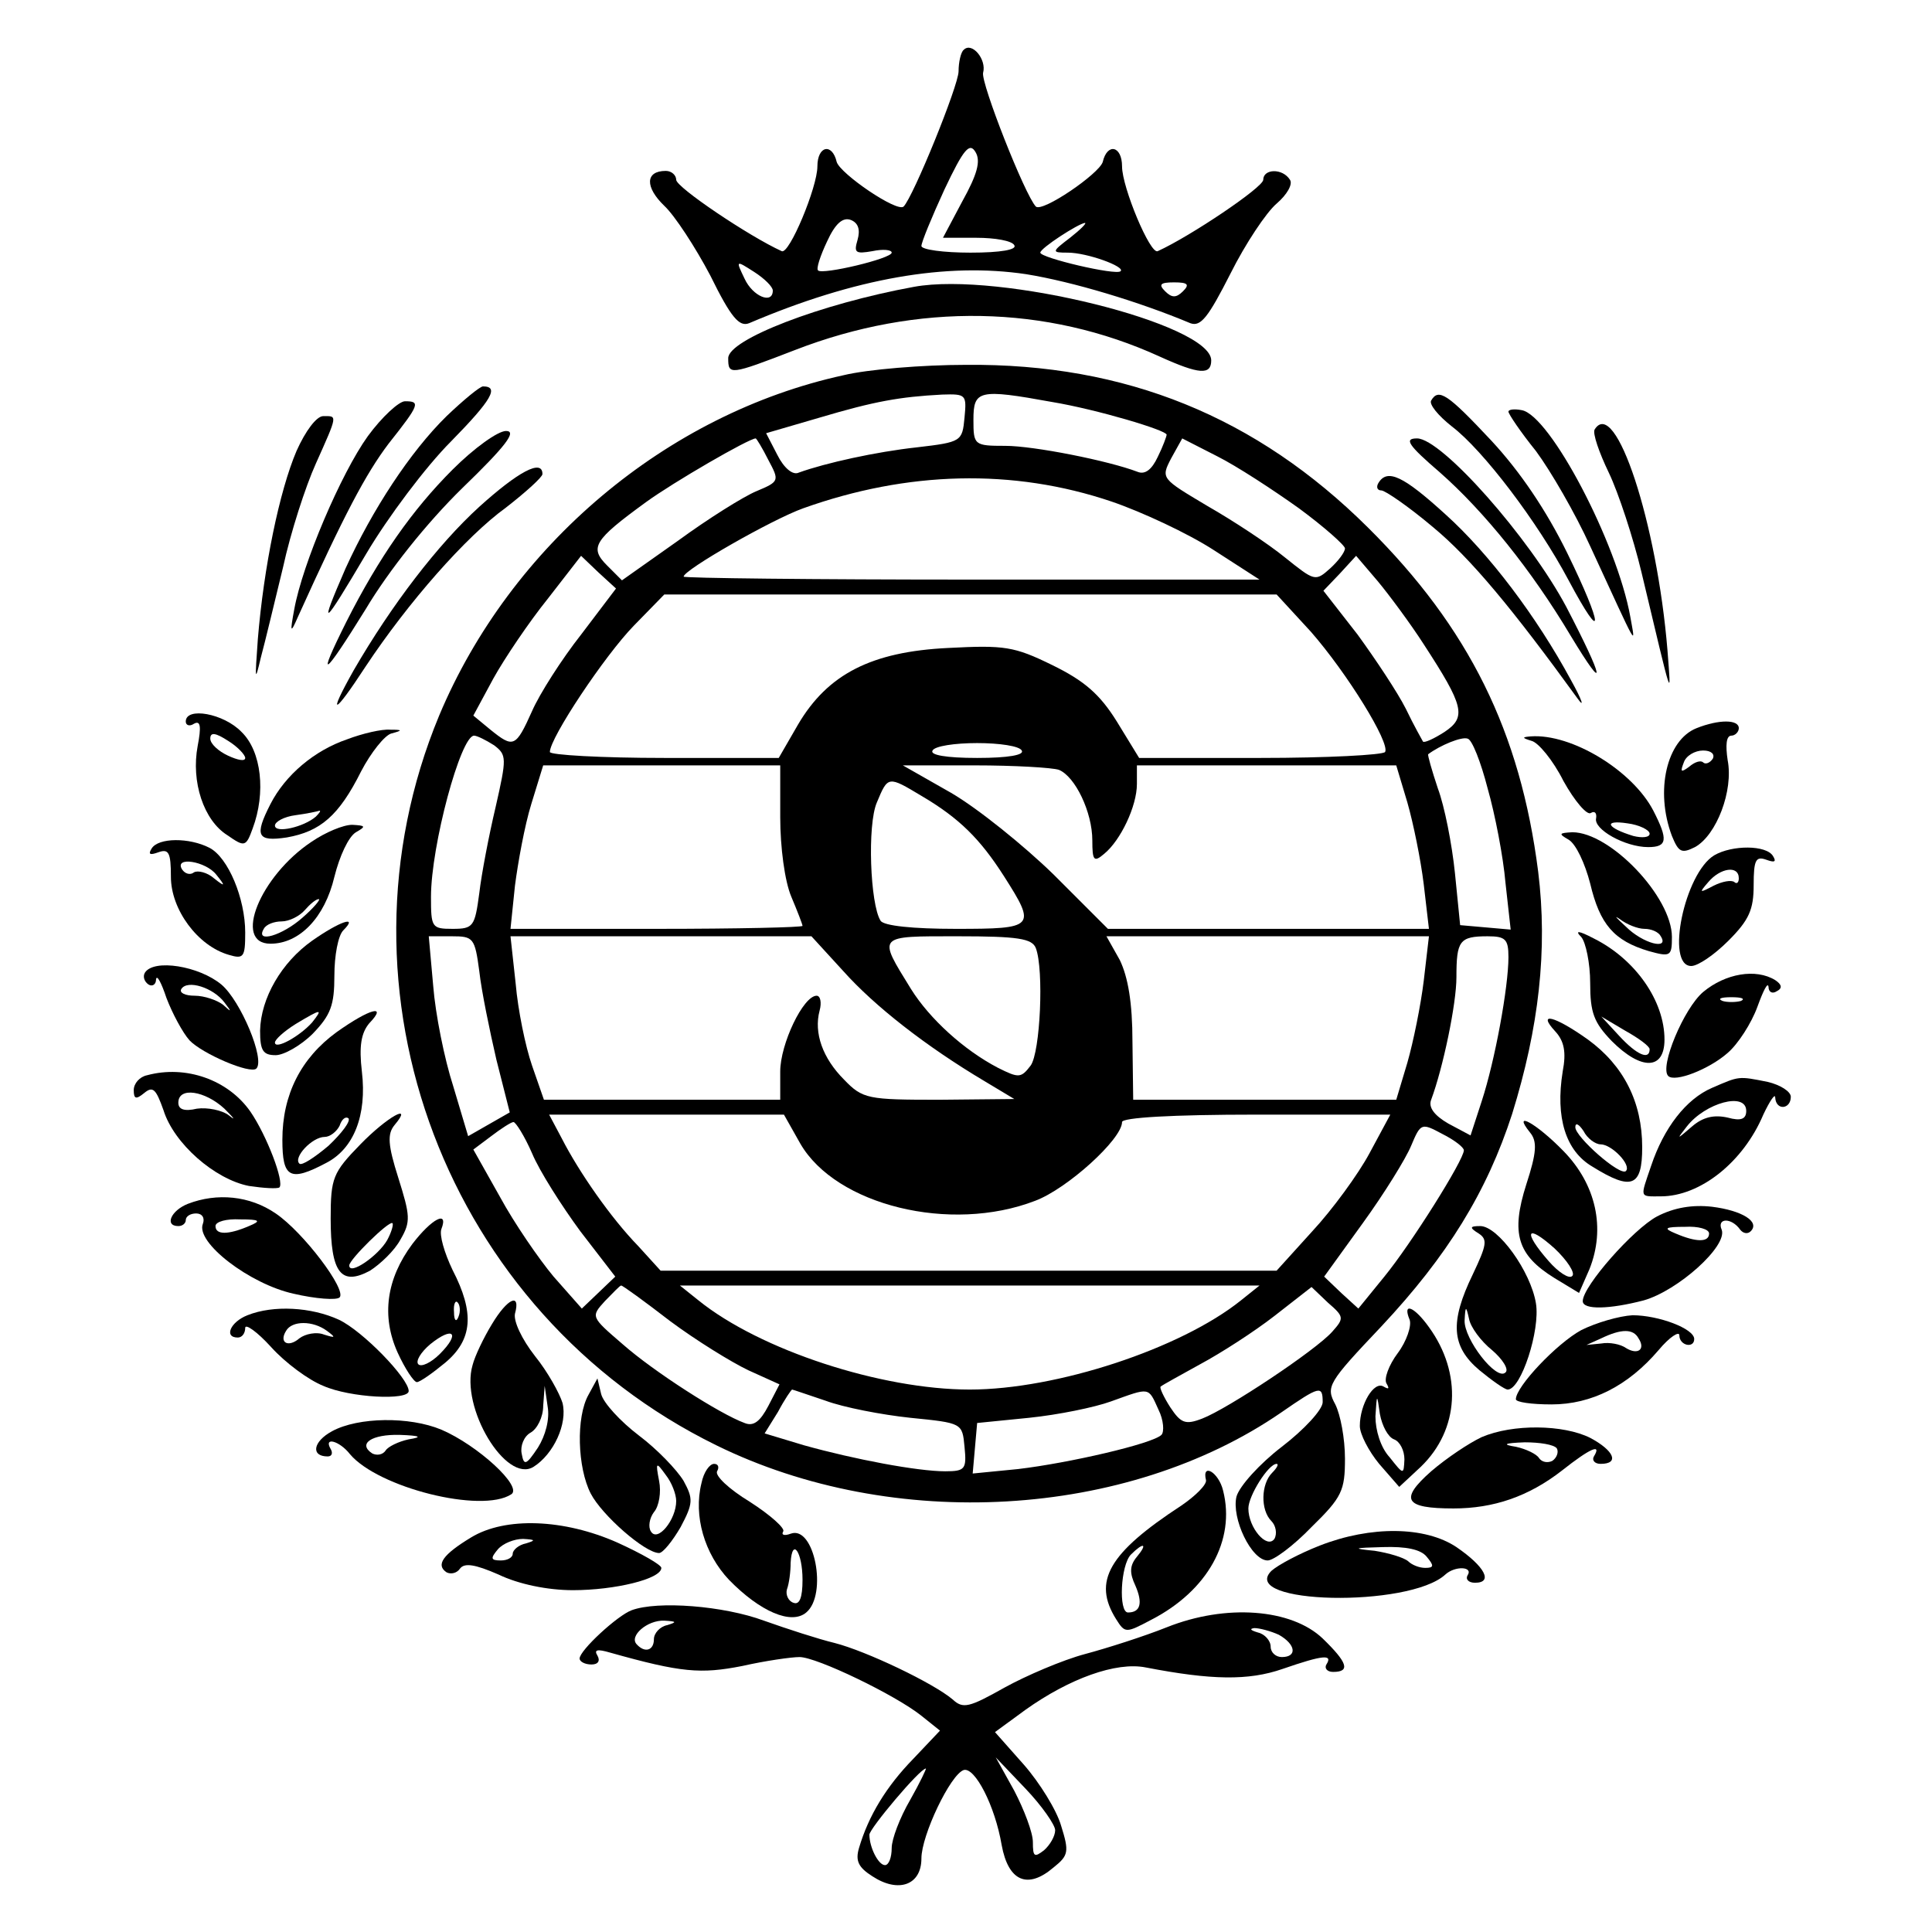 <?xml version="1.0" standalone="no"?>
<!DOCTYPE svg PUBLIC "-//W3C//DTD SVG 20010904//EN"
 "http://www.w3.org/TR/2001/REC-SVG-20010904/DTD/svg10.dtd">
<svg version="1.0" xmlns="http://www.w3.org/2000/svg"
 width="260pt" height="260pt" viewBox="0 0 260 260"
 preserveAspectRatio="xMidYMid meet">
<g transform="translate(0,260) scale(0.1,-0.1)"
fill="#000000" stroke="none">
<path d="M1297 2533 c-4 -3 -7 -17 -7 -29 0 -19 -61 -169 -74 -182 -9 -8 -85
44 -90 60 -6 26 -26 22 -26 -6 0 -28 -38 -119 -48 -114 -44 20 -142 86 -142
96 0 6 -6 12 -14 12 -28 0 -28 -22 -2 -47 14 -13 42 -56 62 -94 28 -57 39 -69
52 -64 143 61 266 82 373 66 62 -10 152 -37 221 -66 14 -5 24 8 54 67 20 40
48 82 62 94 14 12 22 26 18 32 -10 16 -36 15 -36 0 0 -10 -98 -76 -142 -96
-10 -5 -48 86 -48 114 0 28 -20 32 -26 6 -5 -16 -81 -68 -90 -60 -15 16 -74
166 -71 180 5 18 -15 42 -26 31z m-2 -204 l-26 -49 45 0 c25 0 48 -4 51 -10 4
-6 -18 -10 -59 -10 -36 0 -66 4 -66 9 0 5 14 39 31 76 26 55 34 64 42 50 7
-12 2 -30 -18 -66z m-141 -52 c-5 -17 -3 -19 20 -15 14 3 26 2 26 -2 0 -8 -93
-30 -99 -24 -3 2 3 20 12 39 11 24 21 33 32 29 10 -4 13 -13 9 -27z m286 3
c-25 -19 -25 -20 -3 -20 26 0 78 -19 71 -25 -6 -6 -108 18 -108 25 0 6 51 39
60 40 3 0 -6 -9 -20 -20z m-400 -71 c0 -19 -27 -8 -38 16 -12 25 -12 25 13 9
14 -9 25 -20 25 -25z m552 -1 c-9 -9 -15 -9 -24 0 -9 9 -7 12 12 12 19 0 21
-3 12 -12z"/>
<path d="M1230 2214 c-126 -23 -250 -71 -250 -96 0 -23 2 -23 90 11 165 64
338 61 491 -9 53 -24 69 -25 69 -5 0 49 -285 120 -400 99z"/>
<path d="M1135 2095 c-238 -52 -448 -229 -544 -458 -154 -371 10 -804 373
-982 238 -117 552 -99 760 44 52 36 56 37 56 14 0 -10 -25 -37 -55 -60 -30
-23 -57 -53 -61 -67 -7 -29 20 -86 42 -86 8 0 35 20 59 45 41 40 45 49 45 92
0 27 -6 59 -13 73 -13 24 -10 29 62 105 89 95 142 181 176 286 36 116 48 221
35 326 -24 188 -93 328 -229 463 -150 149 -326 221 -541 219 -58 0 -132 -6
-165 -14z m163 -57 c-3 -32 -4 -33 -64 -40 -55 -6 -123 -21 -159 -34 -8 -4
-20 6 -29 24 l-15 29 72 21 c74 22 108 28 165 31 32 1 33 0 30 -31z m118 21
c60 -10 154 -38 154 -44 0 -2 -5 -16 -12 -30 -8 -17 -17 -24 -27 -20 -39 15
-140 35 -178 35 -42 0 -43 1 -43 35 0 40 7 42 106 24z m-382 -78 c15 -28 15
-29 -16 -42 -17 -7 -65 -37 -106 -67 l-75 -53 -20 20 c-24 24 -18 34 52 85 37
27 139 86 148 86 1 0 9 -13 17 -29z m714 -65 c34 -25 62 -50 62 -54 0 -5 -9
-17 -20 -27 -20 -18 -21 -17 -61 15 -22 18 -69 49 -104 69 -62 37 -63 37 -49
64 l15 27 47 -24 c26 -13 75 -45 110 -70z m-252 9 c41 -14 103 -43 137 -65
l62 -40 -387 0 c-214 0 -388 2 -388 4 0 9 119 77 161 92 140 50 282 54 415 9z
m-714 -179 c-26 -33 -56 -80 -66 -103 -22 -49 -25 -50 -56 -25 l-23 19 27 50
c15 27 48 76 73 107 l45 58 23 -22 24 -22 -47 -62z m1134 -13 c54 -83 58 -98
28 -118 -14 -9 -27 -15 -29 -13 -1 2 -12 21 -23 44 -11 22 -41 67 -65 100
l-46 59 22 23 22 24 29 -34 c15 -18 44 -57 62 -85z m-152 17 c49 -56 107 -150
100 -162 -3 -4 -78 -8 -168 -8 l-163 0 -30 49 c-23 37 -44 55 -87 76 -51 25
-64 27 -140 23 -103 -5 -162 -35 -202 -103 l-26 -45 -154 0 c-85 0 -154 4
-154 8 0 19 74 130 113 170 l41 42 412 0 412 0 46 -50z m-1099 -153 c17 -13
17 -17 2 -83 -9 -38 -19 -90 -22 -116 -6 -45 -8 -48 -36 -48 -28 0 -29 2 -29
43 0 69 40 217 58 217 4 0 16 -6 27 -13z m1337 -58 c10 -35 21 -92 24 -127 l7
-63 -34 3 -34 3 -7 70 c-4 39 -14 90 -23 114 -8 24 -14 45 -13 46 16 12 45 24
53 21 6 -1 18 -32 27 -67z m-627 51 c4 -6 -18 -10 -60 -10 -42 0 -64 4 -60 10
3 6 30 10 60 10 30 0 57 -4 60 -10z m-325 -90 c0 -40 6 -86 15 -107 8 -19 15
-37 15 -39 0 -2 -88 -4 -196 -4 l-197 0 6 58 c4 31 13 81 22 110 l16 52 159 0
160 0 0 -70z m375 64 c22 -9 45 -57 45 -95 0 -27 2 -30 16 -18 22 18 44 64 44
94 l0 25 175 0 174 0 15 -50 c8 -28 18 -77 22 -110 l7 -60 -216 0 -216 0 -73
73 c-40 39 -102 89 -138 110 l-65 37 97 0 c53 0 104 -3 113 -6z m-185 -35 c51
-30 79 -58 111 -108 44 -69 42 -71 -65 -71 -57 0 -97 4 -101 11 -14 22 -18
129 -5 159 15 36 15 36 60 9z m-595 -236 c3 -27 14 -80 23 -119 l18 -71 -28
-16 -28 -16 -20 67 c-12 37 -24 97 -27 135 l-6 67 31 0 c29 0 31 -2 37 -47z
m490 0 c42 -47 111 -101 190 -148 l40 -24 -101 -1 c-96 0 -103 1 -128 27 -29
29 -41 63 -33 93 3 11 1 20 -4 20 -18 0 -49 -65 -49 -102 l0 -38 -159 0 -159
0 -16 46 c-9 26 -19 75 -22 110 l-7 64 203 0 202 0 43 -47z m259 31 c11 -29 6
-140 -7 -158 -13 -17 -16 -17 -44 -3 -46 24 -92 66 -117 106 -45 73 -47 71 63
71 81 0 100 -3 105 -16z m522 -44 c-4 -33 -14 -82 -22 -110 l-15 -50 -177 0
-177 0 -1 78 c0 53 -6 87 -17 110 l-18 32 217 0 217 0 -7 -60z m114 32 c0 -40
-18 -139 -36 -194 l-15 -46 -30 16 c-19 11 -27 22 -23 32 16 43 34 129 34 165
0 49 4 55 42 55 24 0 28 -4 28 -28z m-953 -251 c48 -83 202 -121 316 -77 43
16 117 83 117 106 0 6 67 10 181 10 l180 0 -28 -52 c-15 -28 -50 -76 -77 -105
l-48 -53 -415 0 -414 0 -30 33 c-37 38 -80 100 -103 145 l-17 32 158 0 158 0
22 -39z m-361 -13 c10 -24 40 -71 65 -105 l47 -61 -23 -22 -22 -21 -38 43
c-20 24 -53 72 -72 107 l-36 64 24 18 c13 10 27 19 30 19 3 0 15 -19 25 -42z
m1254 4 c0 -13 -71 -126 -107 -170 l-35 -43 -23 21 -23 22 52 72 c29 40 58 87
65 104 13 31 14 31 42 16 16 -8 29 -18 29 -22z m-1068 -230 c35 -26 82 -55
105 -66 l42 -19 -15 -29 c-11 -21 -20 -28 -32 -23 -33 12 -122 69 -164 106
-43 37 -43 37 -24 58 11 11 20 21 22 21 2 0 31 -21 66 -48z m768 28 c-81 -65
-248 -120 -365 -120 -119 0 -282 53 -365 120 l-25 20 390 0 390 0 -25 -20z
m123 -42 c-22 -25 -141 -104 -175 -117 -23 -9 -29 -6 -43 15 -9 14 -15 27 -13
28 2 2 26 15 53 30 28 15 73 44 100 65 l50 39 22 -21 c22 -19 22 -21 6 -39z
m-682 -93 c24 -9 76 -19 114 -23 70 -7 70 -7 73 -39 3 -30 1 -33 -26 -33 -37
0 -122 16 -190 35 l-53 16 18 29 c9 17 18 30 19 30 1 0 21 -7 45 -15z m448
-12 c7 -14 8 -30 4 -34 -12 -12 -125 -38 -193 -46 l-61 -6 3 34 3 34 70 7 c39
4 88 14 110 22 53 19 50 20 64 -11z m153 -85 c-15 -15 -16 -50 -1 -65 6 -6 8
-17 4 -24 -10 -14 -35 15 -35 41 0 17 27 60 38 60 3 0 1 -5 -6 -12z"/>
<path d="M601 2040 c-49 -48 -100 -126 -136 -205 -37 -85 -31 -80 28 20 29 49
80 117 114 151 55 56 65 74 43 74 -4 0 -26 -18 -49 -40z"/>
<path d="M1926 2061 c-3 -5 9 -20 28 -35 42 -32 115 -128 157 -207 48 -90 47
-63 -2 37 -28 57 -63 109 -102 151 -59 63 -71 71 -81 54z"/>
<path d="M495 2013 c-36 -50 -88 -172 -99 -233 -6 -32 -5 -33 5 -10 62 137 91
192 122 233 42 53 43 57 22 57 -8 0 -31 -21 -50 -47z"/>
<path d="M2030 2046 c0 -3 16 -27 37 -53 20 -27 53 -84 73 -128 66 -143 61
-135 54 -95 -18 100 -108 271 -146 278 -10 2 -18 1 -18 -2z"/>
<path d="M399 1993 c-23 -54 -44 -156 -52 -253 -4 -56 -4 -59 4 -25 6 22 19
77 30 122 10 46 30 108 44 139 30 67 29 64 10 64 -9 0 -24 -20 -36 -47z"/>
<path d="M2146 2022 c-3 -5 6 -31 19 -58 13 -27 33 -88 44 -134 43 -180 40
-172 35 -105 -14 171 -70 342 -98 297z"/>
<path d="M609 1968 c-54 -54 -99 -118 -143 -205 -41 -82 -31 -75 26 17 31 52
82 116 130 163 59 57 74 77 59 77 -11 0 -43 -23 -72 -52z"/>
<path d="M1938 1964 c59 -52 123 -131 176 -220 49 -81 45 -59 -6 39 -50 94
-168 227 -201 227 -18 0 -12 -9 31 -46z"/>
<path d="M645 1918 c-56 -51 -118 -132 -169 -220 -36 -64 -27 -61 16 5 57 86
135 175 189 214 27 21 49 41 49 45 0 21 -33 3 -85 -44z"/>
<path d="M1855 1950 c-3 -5 -2 -10 4 -10 5 0 37 -22 69 -49 51 -42 108 -111
195 -231 10 -14 6 -2 -9 25 -46 85 -110 170 -169 223 -56 51 -78 62 -90 42z"/>
<path d="M250 1629 c0 -5 5 -7 11 -3 9 5 10 -4 5 -30 -9 -48 8 -100 40 -120
23 -16 25 -16 34 9 18 48 12 104 -15 130 -24 25 -75 34 -75 14z m80 -49 c0 -5
-10 -3 -23 3 -13 6 -24 16 -24 23 0 9 7 8 24 -3 13 -8 23 -19 23 -23z"/>
<path d="M2283 1620 c-40 -16 -56 -84 -33 -145 9 -22 13 -24 31 -15 29 16 52
76 44 117 -3 20 -2 33 5 33 5 0 10 5 10 10 0 12 -27 12 -57 0z m22 -41 c-4 -6
-10 -8 -13 -5 -3 3 -11 1 -19 -6 -11 -8 -12 -7 -7 6 3 9 15 16 26 16 11 0 16
-5 13 -11z"/>
<path d="M467 1605 c-44 -15 -83 -48 -103 -87 -22 -43 -18 -51 22 -45 45 8 70
29 100 89 13 25 32 49 41 51 15 4 15 5 -2 5 -11 1 -37 -5 -58 -13z m-42 -104
c-16 -14 -55 -23 -55 -12 0 5 12 12 28 14 15 2 29 5 32 6 2 0 0 -3 -5 -8z"/>
<path d="M2061 1603 c9 -2 29 -26 43 -54 15 -27 32 -47 37 -43 5 3 8 0 7 -7
-4 -15 39 -39 70 -39 26 0 27 10 7 49 -28 54 -110 104 -165 100 -12 -1 -12 -2
1 -6z m159 -125 c0 -5 -10 -6 -22 -3 -36 11 -41 22 -8 17 16 -2 30 -9 30 -14z"/>
<path d="M419 1467 c-69 -46 -106 -137 -55 -137 39 0 73 35 86 90 7 28 19 54
29 60 14 8 13 9 -5 10 -12 0 -36 -10 -55 -23z m-12 -102 c-27 -24 -64 -35 -52
-15 3 6 14 10 24 10 10 0 24 7 31 15 7 8 15 15 19 15 3 0 -7 -12 -22 -25z"/>
<path d="M2111 1470 c10 -6 22 -32 29 -59 13 -55 32 -77 79 -91 29 -8 31 -7
31 19 0 54 -83 141 -134 141 -18 -1 -19 -2 -5 -10z m102 -120 c9 0 19 -4 22
-10 12 -19 -24 -10 -47 13 -13 12 -17 16 -8 10 9 -7 24 -13 33 -13z"/>
<path d="M204 1458 c-5 -8 -2 -9 9 -5 14 5 17 0 17 -33 0 -44 36 -93 78 -105
20 -6 22 -3 22 30 0 46 -23 101 -48 114 -27 14 -69 14 -78 -1z m87 -35 c13
-16 12 -17 -3 -5 -9 8 -22 11 -27 8 -5 -4 -12 -2 -16 4 -11 18 32 11 46 -7z"/>
<path d="M2307 1449 c-40 -24 -66 -149 -31 -149 9 0 31 15 50 34 28 28 34 42
34 75 0 34 3 39 17 34 11 -4 14 -3 9 5 -9 15 -55 15 -79 1z m33 -31 c0 -6 -3
-8 -6 -5 -4 3 -16 1 -28 -5 -19 -10 -20 -10 -7 5 16 19 41 23 41 5z"/>
<path d="M420 1334 c-41 -29 -69 -77 -70 -121 0 -27 4 -33 21 -33 11 0 34 13
50 29 24 25 29 38 29 78 0 27 5 54 12 61 21 21 -5 12 -42 -14z m0 -110 c-17
-19 -50 -37 -50 -27 0 4 12 15 28 25 35 21 37 21 22 2z"/>
<path d="M2128 1339 c6 -7 12 -35 12 -62 0 -40 5 -53 29 -78 40 -40 71 -39 71
2 0 52 -39 108 -95 136 -21 11 -26 11 -17 2z m92 -151 c0 -15 -17 -8 -41 18
l-24 26 32 -19 c18 -10 33 -21 33 -25z"/>
<path d="M195 1291 c-3 -5 -1 -12 5 -16 5 -3 10 0 10 7 1 7 7 -4 14 -25 8 -21
22 -47 31 -57 17 -18 82 -46 90 -38 12 12 -21 91 -47 113 -30 25 -91 35 -103
16z m107 -40 c10 -13 10 -14 -2 -3 -8 6 -25 12 -38 12 -13 0 -21 4 -18 9 8 13
43 2 58 -18z"/>
<path d="M2292 1265 c-26 -22 -59 -101 -47 -113 9 -9 55 9 80 31 14 12 32 40
40 62 8 22 14 34 15 27 0 -7 5 -10 11 -6 8 4 7 9 -2 15 -26 16 -67 9 -97 -16z
m51 -12 c-7 -2 -19 -2 -25 0 -7 3 -2 5 12 5 14 0 19 -2 13 -5z"/>
<path d="M453 1211 c-48 -35 -73 -84 -73 -145 0 -51 10 -57 59 -31 37 19 55
64 48 123 -4 34 -1 52 10 65 25 26 1 20 -44 -12z m-11 -153 c-19 -16 -36 -27
-39 -24 -9 8 17 36 34 36 7 0 16 7 20 15 3 9 8 13 12 10 3 -4 -9 -20 -27 -37z"/>
<path d="M2093 1212 c12 -13 15 -28 10 -54 -10 -62 4 -107 40 -128 53 -33 67
-27 67 26 0 61 -25 110 -73 145 -45 32 -69 38 -44 11z m61 -152 c15 0 42 -28
34 -36 -8 -7 -68 46 -68 59 0 7 5 4 11 -5 5 -10 16 -18 23 -18z"/>
<path d="M198 1153 c-10 -2 -18 -11 -18 -20 0 -12 3 -13 14 -4 12 10 16 5 26
-23 14 -45 69 -93 115 -102 20 -3 38 -4 41 -2 7 7 -17 70 -39 102 -30 43 -87
63 -139 49z m104 -45 c13 -13 16 -17 6 -9 -9 7 -29 11 -43 9 -17 -4 -25 -1
-25 8 0 22 36 16 62 -8z"/>
<path d="M2304 1136 c-35 -15 -65 -54 -82 -105 -15 -44 -16 -41 13 -41 53 0
111 46 138 110 9 19 16 29 16 23 1 -18 21 -16 21 1 0 7 -14 16 -31 20 -40 8
-38 8 -75 -8z m46 -31 c0 -11 -7 -14 -25 -9 -18 4 -33 1 -48 -12 -21 -18 -21
-18 -7 0 25 32 80 47 80 21z"/>
<path d="M485 1060 c-37 -38 -40 -45 -40 -100 0 -73 14 -91 53 -70 14 9 33 27
41 42 14 24 13 32 -3 83 -14 44 -15 59 -5 71 26 31 -10 11 -46 -26z m36 -129
c-12 -21 -51 -48 -51 -34 0 8 53 60 58 57 2 -1 -1 -12 -7 -23z"/>
<path d="M2059 1076 c10 -12 9 -27 -5 -70 -21 -66 -12 -95 38 -126 l33 -20 14
32 c22 55 9 114 -35 159 -36 37 -70 56 -45 25z m57 -193 c-4 -5 -19 5 -32 20
-35 40 -30 51 8 17 17 -16 28 -33 24 -37z"/>
<path d="M253 980 c-23 -9 -32 -30 -13 -30 6 0 10 4 10 8 0 5 6 9 14 9 8 0 12
-6 9 -14 -10 -25 63 -81 122 -94 30 -7 58 -9 62 -5 10 10 -49 88 -86 113 -35
24 -79 28 -118 13z m82 -30 c-28 -12 -45 -12 -45 0 0 6 15 10 33 9 27 0 29 -2
12 -9z"/>
<path d="M2230 963 c-32 -17 -100 -94 -100 -114 0 -12 36 -11 82 1 46 13 113
73 105 95 -7 16 13 17 25 0 4 -5 10 -6 14 -2 13 13 -12 28 -52 33 -26 3 -51
-1 -74 -13z m70 -23 c0 -12 -17 -12 -45 0 -17 7 -15 9 13 9 17 1 32 -3 32 -9z"/>
<path d="M555 926 c-35 -47 -42 -97 -20 -146 10 -22 22 -40 26 -40 4 0 21 12
38 26 37 31 40 67 10 125 -11 23 -18 47 -15 55 10 26 -13 14 -39 -20z m62 -98
c-3 -8 -6 -5 -6 6 -1 11 2 17 5 13 3 -3 4 -12 1 -19z m-25 -50 c-12 -12 -25
-18 -29 -14 -4 4 3 16 16 27 31 25 41 15 13 -13z"/>
<path d="M1990 940 c12 -8 11 -15 -8 -55 -31 -64 -29 -97 9 -129 17 -14 34
-26 38 -26 18 0 44 80 38 116 -7 43 -51 104 -75 104 -14 0 -15 -2 -2 -10z m18
-157 c14 -12 23 -26 18 -30 -12 -12 -56 45 -55 70 1 20 2 20 6 2 2 -11 16 -30
31 -42z"/>
<path d="M662 818 c-11 -18 -23 -43 -26 -55 -17 -57 45 -160 82 -137 27 17 46
58 39 86 -4 13 -20 42 -37 63 -18 23 -29 47 -27 57 8 29 -10 21 -31 -14z m62
-166 c-16 -24 -19 -25 -22 -8 -2 10 3 23 12 28 9 5 17 21 17 36 l2 27 4 -28
c3 -17 -3 -39 -13 -55z"/>
<path d="M333 830 c-23 -9 -32 -30 -13 -30 6 0 10 6 10 13 0 6 16 -5 35 -26
19 -21 50 -44 70 -52 36 -16 115 -20 115 -7 0 17 -62 81 -94 96 -37 17 -88 20
-123 6z m107 -21 c12 -9 12 -10 -4 -5 -10 4 -25 1 -33 -5 -15 -13 -28 -6 -18
10 8 14 36 14 55 0z"/>
<path d="M1897 824 c3 -8 -4 -29 -16 -45 -12 -16 -19 -35 -15 -41 4 -7 3 -8
-4 -4 -13 8 -32 -24 -32 -53 0 -11 12 -34 26 -51 l27 -31 29 27 c52 50 56 126
11 188 -20 28 -36 34 -26 10z m-21 -161 c8 -3 14 -15 14 -27 -1 -21 -1 -21
-20 3 -12 13 -19 36 -19 55 2 31 2 31 6 3 3 -16 11 -31 19 -34z"/>
<path d="M2128 810 c-33 -18 -88 -76 -88 -93 0 -4 21 -7 48 -7 54 0 103 25
144 73 15 18 28 26 28 20 0 -14 20 -18 20 -5 0 14 -48 32 -83 32 -18 -1 -49
-10 -69 -20z m77 -11 c10 -15 -1 -23 -17 -13 -7 5 -22 8 -33 6 l-20 -2 20 9
c27 13 43 13 50 0z"/>
<path d="M792 723 c-17 -30 -15 -98 3 -133 15 -29 73 -80 92 -80 5 0 18 16 29
35 17 32 17 38 4 62 -9 15 -36 43 -60 61 -25 19 -48 44 -51 56 l-5 21 -12 -22z
m118 -143 c0 -25 -25 -56 -34 -41 -4 6 -2 18 4 26 7 8 10 27 7 42 -5 26 -4 26
9 8 8 -10 14 -26 14 -35z"/>
<path d="M447 674 c-26 -14 -29 -34 -6 -34 6 0 7 5 4 10 -10 17 12 11 26 -7
38 -45 177 -80 217 -54 16 10 -45 66 -94 87 -43 18 -112 17 -147 -2z m103 -11
c-14 -3 -28 -10 -31 -15 -4 -6 -12 -7 -18 -4 -20 13 -1 26 37 25 28 -1 31 -3
12 -6z"/>
<path d="M1994 666 c-17 -8 -47 -28 -68 -46 -43 -38 -36 -50 30 -50 54 0 101
16 146 51 38 30 54 37 43 19 -3 -5 1 -10 9 -10 26 0 18 18 -14 35 -36 18 -104
19 -146 1z m101 -15 c3 -5 0 -13 -6 -17 -6 -3 -14 -2 -18 4 -3 5 -17 12 -31
15 -19 3 -16 5 12 6 20 0 39 -3 43 -8z"/>
<path d="M944 604 c-11 -44 4 -95 37 -130 42 -43 84 -61 104 -44 29 24 11 118
-21 106 -8 -3 -13 -2 -10 3 3 4 -17 22 -45 40 -28 17 -47 35 -44 41 3 5 2 10
-4 10 -6 0 -14 -11 -17 -26z m136 -130 c0 -24 -4 -34 -12 -31 -7 2 -11 11 -9
18 3 8 5 24 5 36 2 35 16 14 16 -23z"/>
<path d="M1623 608 c1 -6 -14 -21 -33 -34 -98 -64 -120 -102 -88 -153 12 -19
13 -19 47 -1 76 39 114 107 97 174 -6 25 -29 38 -23 14z m-93 -103 c-10 -12
-10 -22 -2 -39 10 -23 7 -36 -10 -36 -13 0 -10 64 4 78 17 17 23 15 8 -3z"/>
<path d="M634 531 c-38 -23 -48 -37 -33 -47 6 -3 14 -1 18 5 6 8 20 6 52 -8
27 -13 66 -21 100 -21 56 0 119 15 119 30 0 4 -26 19 -59 34 -72 32 -151 35
-197 7z m74 -8 c-10 -2 -18 -9 -18 -14 0 -5 -7 -9 -16 -9 -14 0 -14 3 -4 15 7
8 22 14 34 14 17 -1 17 -2 4 -6z"/>
<path d="M1776 520 c-28 -11 -56 -26 -65 -34 -45 -45 185 -50 234 -5 13 12 38
11 30 -1 -3 -5 1 -10 10 -10 25 0 13 22 -25 48 -42 28 -115 29 -184 2z m144
-15 c10 -12 10 -15 -2 -15 -8 0 -18 4 -23 9 -6 5 -26 11 -45 14 -31 3 -29 4
11 5 31 1 51 -3 59 -13z"/>
<path d="M850 433 c-19 -7 -70 -54 -70 -65 0 -4 7 -8 16 -8 9 0 12 5 8 12 -5
8 0 9 17 4 96 -27 122 -29 178 -18 31 7 66 12 77 12 23 0 129 -51 164 -79 l25
-20 -36 -38 c-36 -37 -60 -76 -73 -120 -5 -17 -1 -26 18 -38 35 -23 66 -12 66
24 0 31 39 113 57 119 15 4 42 -48 51 -101 9 -49 35 -60 70 -30 20 16 21 21
10 56 -6 21 -29 58 -50 82 l-39 44 41 30 c59 42 122 65 162 57 88 -17 138 -18
184 -2 55 19 68 20 59 6 -3 -5 1 -10 9 -10 24 0 19 13 -14 45 -42 40 -130 47
-210 15 -30 -12 -80 -28 -110 -36 -30 -8 -79 -29 -108 -45 -48 -27 -56 -29
-70 -16 -26 22 -116 65 -159 76 -21 5 -64 19 -95 30 -54 20 -143 27 -178 14z
m48 -20 c-10 -2 -18 -11 -18 -19 0 -15 -12 -19 -23 -7 -11 11 14 33 37 32 17
-1 17 -2 4 -6z m823 -13 c23 -13 25 -30 4 -30 -8 0 -15 6 -15 14 0 8 -8 17
-17 19 -10 3 -12 5 -5 6 7 0 22 -4 33 -9z m-301 -263 c0 -8 -7 -20 -15 -27
-13 -10 -15 -9 -15 11 0 13 -12 44 -25 69 l-25 45 40 -42 c22 -23 40 -49 40
-56z m-195 41 c-14 -24 -25 -53 -25 -65 0 -13 -4 -23 -9 -23 -9 0 -21 24 -21
41 0 8 68 89 76 89 1 0 -8 -19 -21 -42z"/>
</g>
</svg>
